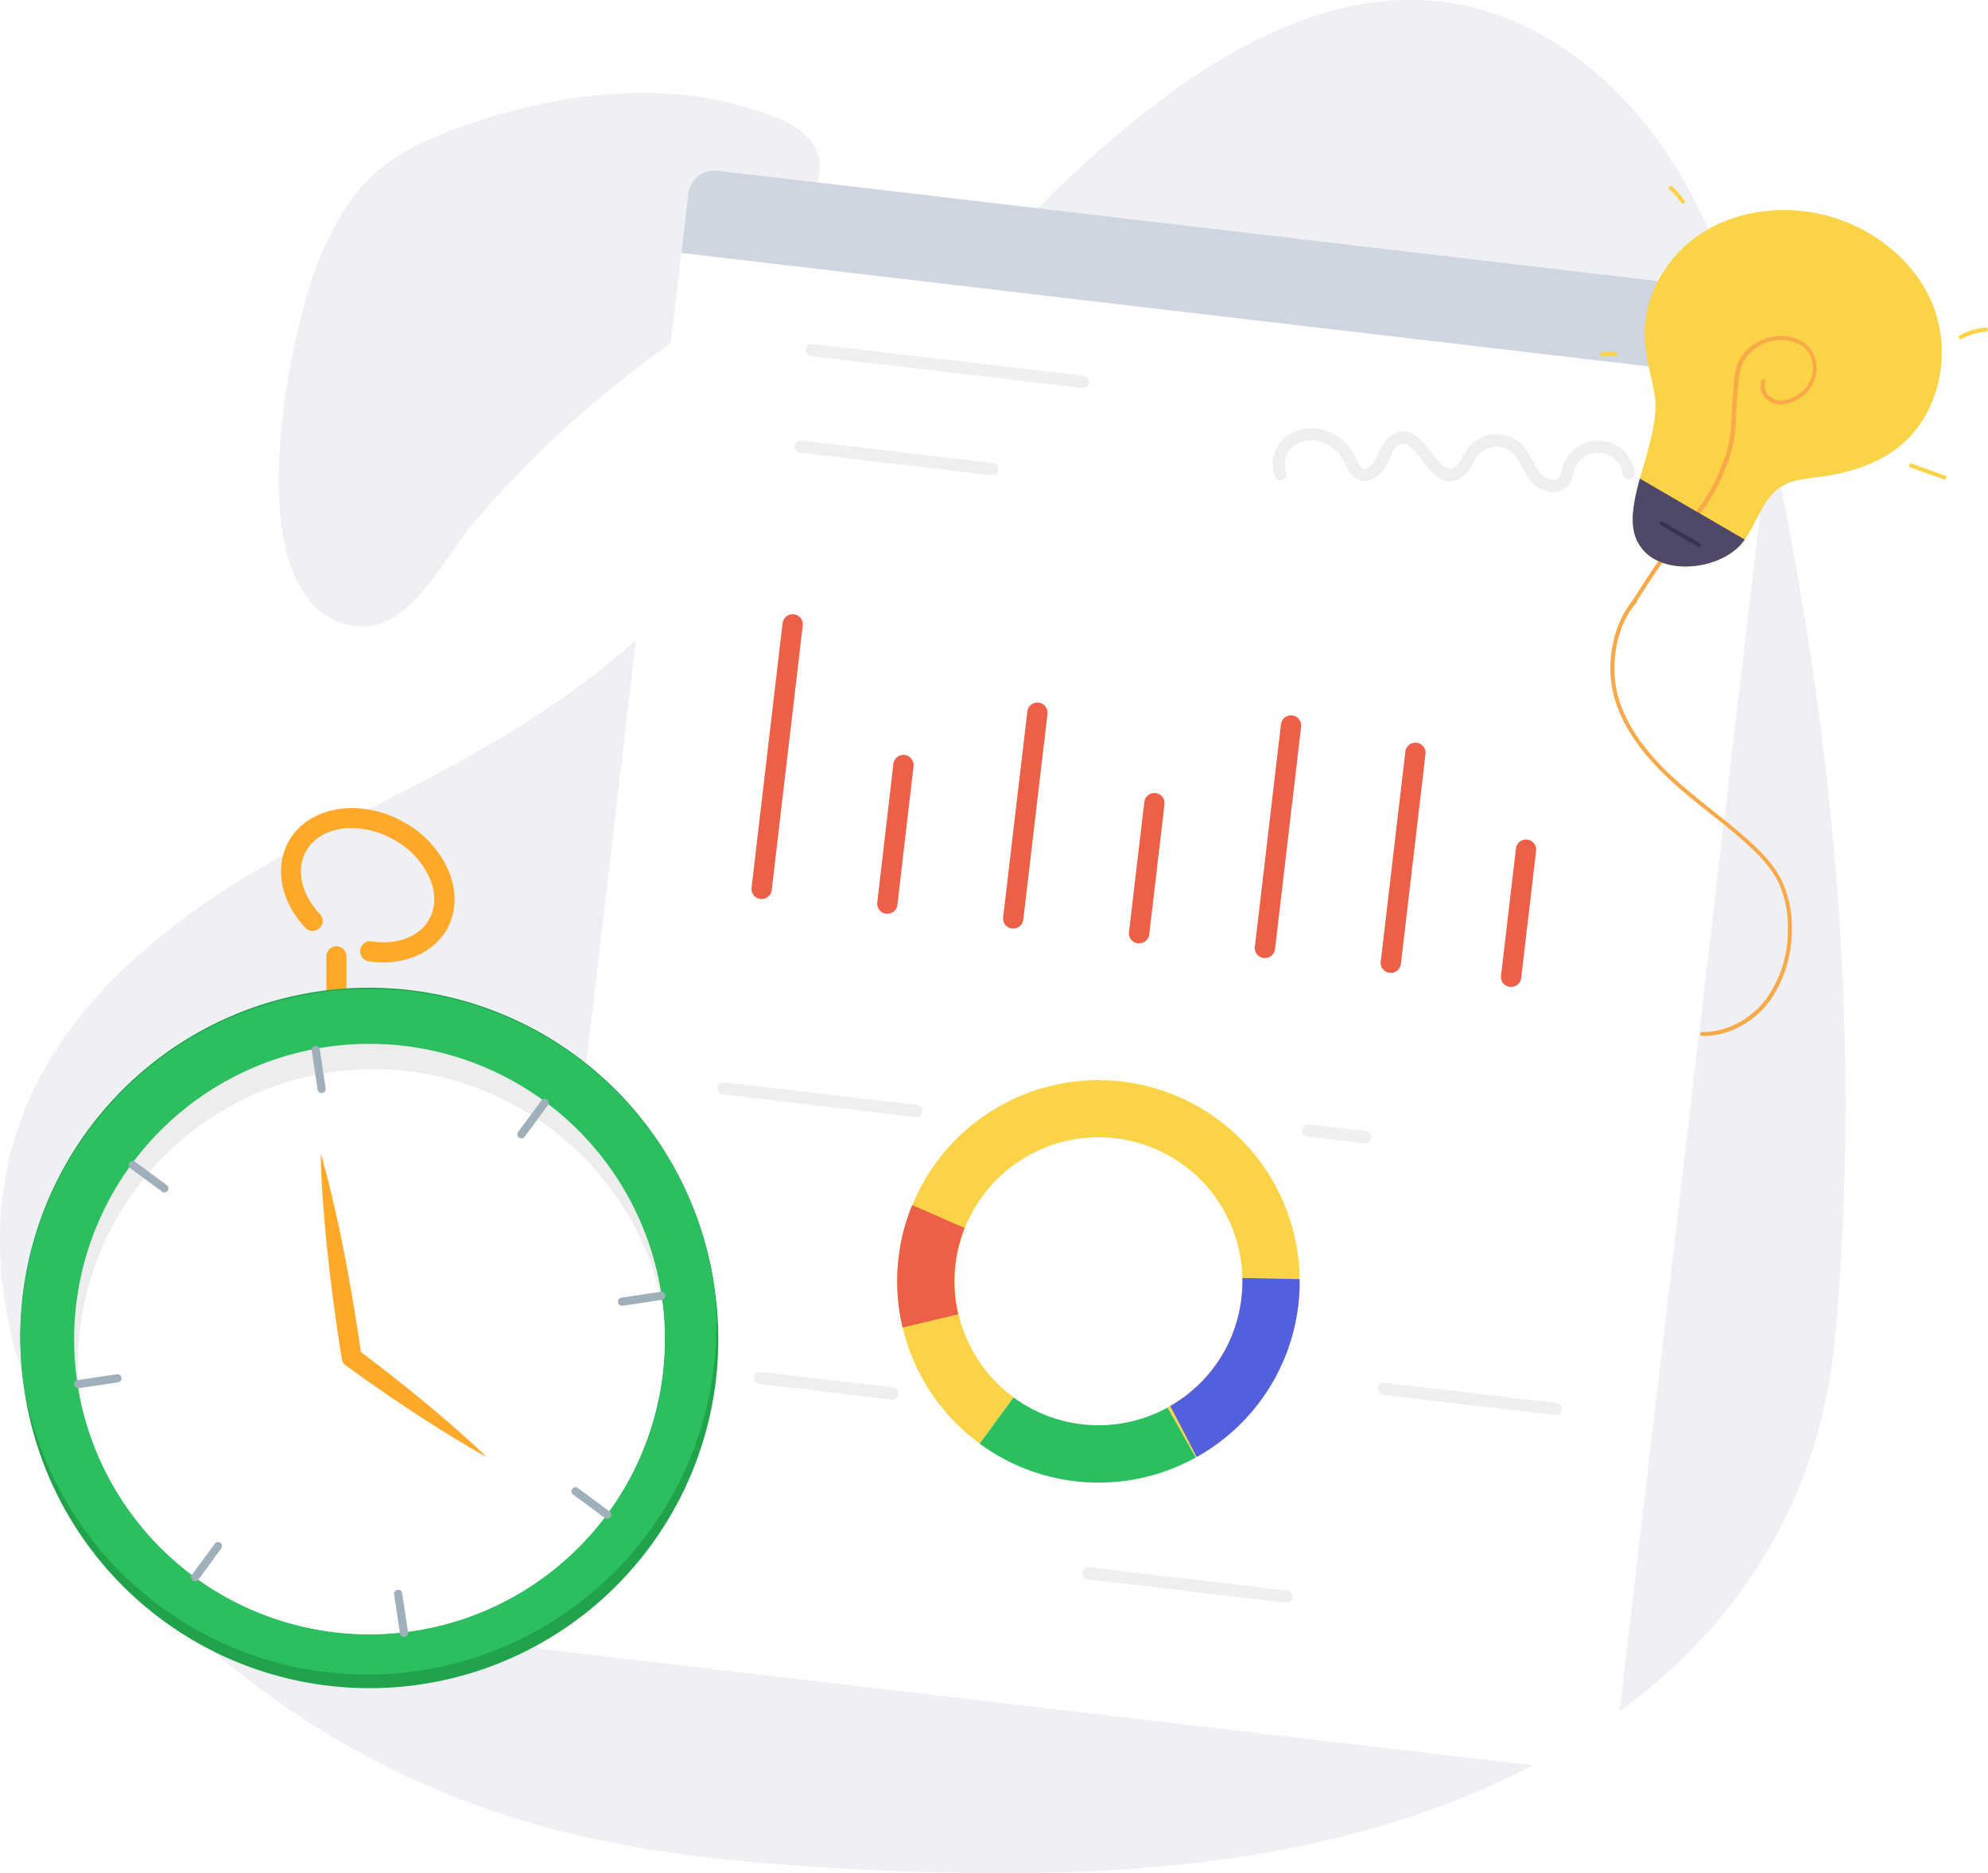 <svg xmlns="http://www.w3.org/2000/svg" viewBox="0 0 493.38 464.79"><defs><style>.a6058f96-4878-4948-830a-ce4711ab1834{fill:#eff0f4;}.\34 01b2203-c161-4f6e-9bf6-07534d4aa867{fill:#fff;}.\32 51da7b9-4da3-4d66-968f-fe317dc0fe7f{fill:#d0d5e2;}.\39 e0bd0ba-d16a-4bdd-b5c0-34321fd6387d{fill:#efefef;}.\37 13b6057-0bdf-4591-97ed-024463ada780{fill:#ed5f47;}.\34 784ab6a-8732-404e-8361-dc976034d079{fill:#fbd346;}.\35 638cdf3-3bc5-49df-bdc4-491f160cbfc7{fill:#2cbf60;}.\33 c37b46e-8414-4c9b-b306-44eb538a16d1{fill:#5260dd;}.f4d17325-edd1-40f2-9320-39317ee068ac{fill:#ffa92b;}.d246890a-8672-4c51-9c4e-eba3678b783e{fill:#21a34c;}.\35 d437324-72d5-4845-a7e2-694b2d4874fc{fill:#ededed;}.\39 24e12fa-0ee4-4826-a46b-683d069e8406{fill:#9fb0bb;}.e30e9342-da43-413d-9cc9-0c48c5d5c7b1{fill:#f9a948;}.\36 1047373-06ff-4271-b42f-bffafa9165cd{fill:#4f4868;}.e9b5dc67-e5c4-4cb3-a0d3-513211cf1b2d{fill:#37334f;}</style></defs><title>06</title><g id="6305ab53-c5fe-4cad-a74e-f0859c142822" data-name="Layer 2"><g id="b523c97b-e948-4884-8ae3-77fcc525b838" data-name="Layer 18"><path class="a6058f96-4878-4948-830a-ce4711ab1834" d="M157.35,91.9c15.77-12.12,33.53-23.11,43.1-40.54,2.25-4.11,4-9,2.44-13.4-1.66-4.62-6.45-7.27-11-9.07-24.59-9.67-52.63-6.28-77.52,2.61-7.71,2.76-15.4,6.12-21.46,11.63S82.93,55.65,79.75,63C72,80.86,57.65,147.15,86,155c14.75,4.07,23.79-16.18,31.46-25.18A263,263,0,0,1,157.35,91.9Z"/><path class="a6058f96-4878-4948-830a-ce4711ab1834" d="M48.77,406.08C12.4,373.13-12.33,320,6.43,274.67c.43-1.05.89-2.08,1.36-3.11,7.8-16.9,20.85-30.73,35.86-42.18q2.84-2.19,5.79-4.25c4.36-3.07,8.85-6,13.38-8.67,5.3-3.16,10.71-6.16,16.16-9.07,18.81-10,38.19-19.1,55.91-30.93,59.38-39.66,95-107,151.66-150.45,20.81-16,46.3-29,72.29-25.44,23.95,3.24,44.33,20.27,57,40.82s18.8,44.43,23.83,68.06c15.49,72.78,22.53,147.78,15.79,222C450,392.29,407.24,431.87,349.79,450.89c-43.51,14.39-90.29,15.2-136.06,13-28.17-1.39-56.52-3.93-83.56-12A211.74,211.74,0,0,1,48.77,406.08Z"/><rect class="401b2203-c161-4f6e-9bf6-07534d4aa867" x="149.11" y="56.28" width="273.42" height="369.42" rx="6.59" ry="6.59" transform="translate(30.04 -31.67) rotate(6.69)"/><path class="251da7b9-4da3-4d66-968f-fe317dc0fe7f" d="M176,57.46H436.23a6.59,6.59,0,0,1,6.59,6.59V78.78a0,0,0,0,1,0,0H169.4a0,0,0,0,1,0,0V64.05A6.59,6.59,0,0,1,176,57.46Z" transform="translate(10.03 -35.21) rotate(6.69)"/><path class="9e0bd0ba-d16a-4bdd-b5c0-34321fd6387d" d="M268.73,96.26h-.18L201.3,88.36a1.5,1.5,0,1,1,.35-3l67.25,7.89a1.5,1.5,0,0,1-.17,3Z"/><path class="9e0bd0ba-d16a-4bdd-b5c0-34321fd6387d" d="M246.13,117.89H246l-47.46-5.57a1.5,1.5,0,1,1,.35-3l47.46,5.57a1.5,1.5,0,0,1-.17,3Z"/><path class="713b6057-0bdf-4591-97ed-024463ada780" d="M189,223.06l-.29,0a2.5,2.5,0,0,1-2.19-2.77l7.7-65.64a2.5,2.5,0,0,1,5,.58l-7.7,65.64A2.5,2.5,0,0,1,189,223.06Z"/><path class="713b6057-0bdf-4591-97ed-024463ada780" d="M220.2,226.72l-.29,0a2.5,2.5,0,0,1-2.19-2.77l4-34.4a2.5,2.5,0,0,1,5,.58l-4,34.4A2.5,2.5,0,0,1,220.2,226.72Z"/><path class="713b6057-0bdf-4591-97ed-024463ada780" d="M251.44,230.39l-.29,0a2.5,2.5,0,0,1-2.19-2.77l6-51.06a2.5,2.5,0,0,1,5,.58l-6,51.06A2.5,2.5,0,0,1,251.44,230.39Z"/><path class="713b6057-0bdf-4591-97ed-024463ada780" d="M282.67,234.06l-.29,0a2.5,2.5,0,0,1-2.19-2.77L284,199a2.5,2.5,0,0,1,5,.58l-3.79,32.31A2.5,2.5,0,0,1,282.67,234.06Z"/><path class="713b6057-0bdf-4591-97ed-024463ada780" d="M313.91,237.72l-.29,0a2.5,2.5,0,0,1-2.19-2.77l6.48-55.22a2.5,2.5,0,1,1,5,.58l-6.48,55.22A2.5,2.5,0,0,1,313.91,237.72Z"/><path class="713b6057-0bdf-4591-97ed-024463ada780" d="M345.15,241.39l-.29,0a2.5,2.5,0,0,1-2.19-2.77l6.11-52.1a2.5,2.5,0,0,1,5,.58l-6.11,52.1A2.5,2.5,0,0,1,345.15,241.39Z"/><path class="713b6057-0bdf-4591-97ed-024463ada780" d="M375,244.89l-.29,0a2.5,2.5,0,0,1-2.19-2.77l3.71-31.57a2.5,2.5,0,1,1,5,.58l-3.71,31.57A2.5,2.5,0,0,1,375,244.89Z"/><path class="4784ab6a-8732-404e-8361-dc976034d079" d="M322.54,317.41A49.92,49.92,0,0,0,226.44,299a48.94,48.94,0,0,0-3.4,13.11,49.85,49.85,0,0,0,20.08,46.08l8.42-11.47a35.75,35.75,0,0,1-14.36-33,35.2,35.2,0,0,1,2.31-9.08,35.71,35.71,0,0,1,68.85,12.4,34.31,34.31,0,0,1-.23,5,35.53,35.53,0,0,1-17.67,26.77,7.77,7.77,0,0,1-.68.38l7,12.39.22-.12a49.82,49.82,0,0,0,25.22-37.76A45.28,45.28,0,0,0,322.54,317.41Z"/><path class="5638cdf3-3bc5-49df-bdc4-491f160cbfc7" d="M296.78,361.66a49.87,49.87,0,0,1-53.66-3.44l8.42-11.47a35.63,35.63,0,0,0,38.22,2.52Z"/><path class="3c37b46e-8414-4c9b-b306-44eb538a16d1" d="M322.22,323.77A49.82,49.82,0,0,1,297,361.54c-2.14-4.19-4.37-8.46-6.57-12.65a35.53,35.53,0,0,0,17.67-26.77,34.31,34.31,0,0,0,.23-5l14.2.29A45.28,45.28,0,0,1,322.22,323.77Z"/><path class="713b6057-0bdf-4591-97ed-024463ada780" d="M237.88,326.11,224,329.4a49.61,49.61,0,0,1-1-17.27,48.94,48.94,0,0,1,3.4-13.11l13,5.69a35.57,35.57,0,0,0-1.6,21.4Z"/><path class="9e0bd0ba-d16a-4bdd-b5c0-34321fd6387d" d="M386,351.12h-.18l-42.56-5a1.5,1.5,0,1,1,.35-3l42.56,5a1.5,1.5,0,0,1-.17,3Z"/><path class="9e0bd0ba-d16a-4bdd-b5c0-34321fd6387d" d="M221.43,347.28h-.18l-32.84-3.85a1.5,1.5,0,0,1,.35-3l32.84,3.85a1.5,1.5,0,0,1-.17,3Z"/><path class="9e0bd0ba-d16a-4bdd-b5c0-34321fd6387d" d="M227.31,277.17h-.18l-47.64-5.59a1.5,1.5,0,1,1,.35-3l47.64,5.59a1.5,1.5,0,0,1-.17,3Z"/><path class="9e0bd0ba-d16a-4bdd-b5c0-34321fd6387d" d="M319.15,397.66H319l-49-5.76a1.5,1.5,0,0,1,.35-3l49,5.76a1.5,1.5,0,0,1-.17,3Z"/><path class="9e0bd0ba-d16a-4bdd-b5c0-34321fd6387d" d="M338.61,283.67h-.18L324.56,282a1.5,1.5,0,1,1,.35-3l13.88,1.63a1.5,1.5,0,0,1-.17,3Z"/><path class="9e0bd0ba-d16a-4bdd-b5c0-34321fd6387d" d="M385.64,122.13a7.91,7.91,0,0,1-5.9-3,22.13,22.13,0,0,1-2-3.24,13.23,13.23,0,0,0-2.49-3.67,6,6,0,0,0-8.36.68,15.31,15.31,0,0,0-1.22,1.94c-1,1.69-2.05,3.62-4.26,4.31-3.82,1.21-6.42-2.21-8.51-5s-3.55-4.46-5.27-4c-1.37.39-2.17,2.18-2.94,3.91l-.31.7c-1.4,3.06-4.36,5.5-7.29,4.28-1.76-.74-2.55-2.43-3.18-3.79-.12-.25-.23-.5-.35-.74a9.67,9.67,0,0,0-4.35-4.33,8,8,0,0,0-7.77.23,5.73,5.73,0,0,0-2.27,6.65,1.5,1.5,0,1,1-2.76,1.17,8.73,8.73,0,0,1,3.37-10.32,11,11,0,0,1,10.75-.42,12.69,12.69,0,0,1,5.71,5.68c.13.27.26.54.39.82.47,1,.92,2,1.61,2.28,1.23.51,2.76-1.34,3.41-2.76l.3-.67c1-2.14,2.14-4.8,4.86-5.57,3.8-1.08,6.29,2.18,8.47,5s3.53,4.44,5.22,3.91c1.08-.34,1.76-1.54,2.55-2.93a17.9,17.9,0,0,1,1.48-2.32,9,9,0,0,1,12.72-1,15.62,15.62,0,0,1,3.12,4.47,19.64,19.64,0,0,0,1.7,2.82,4.91,4.91,0,0,0,3.53,1.87h0a1.52,1.52,0,0,0,1.33-.59,5,5,0,0,0,.63-1.7c.09-.34.17-.68.28-1a9.21,9.21,0,0,1,17.9,1.48,1.5,1.5,0,0,1-3,.42,6.21,6.21,0,0,0-12.07-1c-.09.27-.16.56-.23.84a7.3,7.3,0,0,1-1.15,2.78,4.56,4.56,0,0,1-3.71,1.78Z"/><path class="f4d17325-edd1-40f2-9320-39317ee068ac" d="M95.17,238.81a24.3,24.3,0,0,1-3.71-.29,2.5,2.5,0,0,1,.77-4.94c6.33,1,12-1.2,14.34-5.56,1.61-3,1.63-6.59,0-10.25a20.47,20.47,0,0,0-9.1-9.56c-8.44-4.61-18.11-3.23-21.56,3.08-2.52,4.61-1.09,10.77,3.64,15.69A2.5,2.5,0,0,1,76,230.45c-6.27-6.53-8-15-4.42-21.56,4.77-8.73,17.49-11,28.35-5.06a25.46,25.46,0,0,1,11.29,12c2.21,5.11,2.12,10.3-.25,14.64C108.05,235.72,102.08,238.81,95.17,238.81Z"/><path class="f4d17325-edd1-40f2-9320-39317ee068ac" d="M83.45,250.49A2.5,2.5,0,0,1,81,248V237.32a2.5,2.5,0,0,1,5,0V248A2.5,2.5,0,0,1,83.45,250.49Z"/><path class="d246890a-8672-4c51-9c4e-eba3678b783e" d="M177.29,319.36A86.57,86.57,0,1,1,6.1,345.3q-.14-.94-.27-1.88A86.57,86.57,0,0,1,177,317.49Q177.15,318.42,177.29,319.36Z"/><path class="5638cdf3-3bc5-49df-bdc4-491f160cbfc7" d="M177,317.49A86.57,86.57,0,0,1,5.84,343.42,86.57,86.57,0,0,1,177,317.49Z"/><path class="5d437324-72d5-4845-a7e2-694b2d4874fc" d="M164.17,321.35c.16,1,.29,2.09.4,3.13A73.3,73.3,0,0,1,19.77,346.43c-.2-1-.38-2.06-.54-3.11a73.3,73.3,0,0,1,144.94-22Z"/><path class="401b2203-c161-4f6e-9bf6-07534d4aa867" d="M164.57,324.48A73.3,73.3,0,0,1,19.77,346.43a73.3,73.3,0,0,1,144.81-21.94Z"/><path class="f4d17325-edd1-40f2-9320-39317ee068ac" d="M79.6,286.23c1.24,4.13,2.23,8.29,3.21,12.45s1.87,8.34,2.67,12.54c1.64,8.38,3,16.8,4.24,25.24l-1-1.62c5.54,4.16,11,8.42,16.35,12.84,1.34,1.1,2.67,2.22,4,3.35s2.66,2.23,3.95,3.4c2.61,2.3,5.2,4.62,7.7,7.06-3.08-1.66-6.06-3.45-9-5.26-1.49-.89-2.94-1.84-4.41-2.77s-2.93-1.86-4.38-2.82c-5.8-3.8-11.49-7.76-17.1-11.81a2.41,2.41,0,0,1-1-1.57v0c-1.34-8.42-2.51-16.88-3.43-25.36-.48-4.24-.83-8.5-1.17-12.76S79.64,290.54,79.6,286.23Z"/><path class="924e12fa-0ee4-4826-a46b-683d069e8406" d="M79.82,271.22a1,1,0,0,1-1-.85l-1.46-9.67a1,1,0,1,1,2-.3l1.46,9.67a1,1,0,0,1-.84,1.14Z"/><path class="924e12fa-0ee4-4826-a46b-683d069e8406" d="M100.27,406.17a1,1,0,0,1-1-.85l-1.46-9.67a1,1,0,1,1,2-.3l1.46,9.67a1,1,0,0,1-.84,1.14Z"/><path class="924e12fa-0ee4-4826-a46b-683d069e8406" d="M154.45,324a1,1,0,0,1-.15-2l9.67-1.46a1,1,0,1,1,.3,2L154.6,324Z"/><path class="924e12fa-0ee4-4826-a46b-683d069e8406" d="M19.5,344.44a1,1,0,0,1-.15-2L29,341a1,1,0,1,1,.3,2l-9.67,1.46Z"/><path class="924e12fa-0ee4-4826-a46b-683d069e8406" d="M48.43,392.36a1,1,0,0,1-.8-1.59l5.8-7.87A1,1,0,0,1,55,384.08L49.24,392A1,1,0,0,1,48.43,392.36Z"/><path class="924e12fa-0ee4-4826-a46b-683d069e8406" d="M129.39,282.48a1,1,0,0,1-.8-1.59l5.8-7.87A1,1,0,0,1,136,274.2l-5.8,7.87A1,1,0,0,1,129.39,282.48Z"/><path class="924e12fa-0ee4-4826-a46b-683d069e8406" d="M40.81,295.9a1,1,0,0,1-.59-.2l-7.87-5.8a1,1,0,0,1,1.19-1.61l7.87,5.8a1,1,0,0,1-.59,1.8Z"/><path class="924e12fa-0ee4-4826-a46b-683d069e8406" d="M150.69,376.86a1,1,0,0,1-.59-.2l-7.87-5.8a1,1,0,0,1,1.19-1.61l7.87,5.8a1,1,0,0,1-.59,1.8Z"/><path class="4784ab6a-8732-404e-8361-dc976034d079" d="M471.32,110.83c-5.58,4.48-12.75,6.58-19.86,7.52-3.22.42-6.6.67-9.34,2.38-4.57,2.85-6,8.72-9.09,13.16l-.44.6c-4.16,5.44-14.42,7.85-21.15,4.67a10.35,10.35,0,0,1-5.32-5.39c-1.72-4-.67-9.34.89-15,1.91-7.08,4.59-14.65,3.66-20.64-.77-4.72-2.26-9.29-2.49-14.05-.51-10,5-19.89,13.22-25.59S440.29,51,450.17,52.8c12.75,2.28,24.57,10.78,29.46,22.74S481.45,102.72,471.32,110.83Z"/><path class="e30e9342-da43-413d-9cc9-0c48c5d5c7b1" d="M404.44,151.5a.5.5,0,0,1-.25-.06.5.5,0,0,1-.19-.68c.3-.53.74-1.17,1.29-2s1.21-1.78,1.9-2.89A149.52,149.52,0,0,1,417.8,131c3.75-4.76,6.71-8.52,9-14.29l.29-.74a30.66,30.66,0,0,0,2.58-10.64l.05-1.42c.05-1.47.1-3,.23-4.48.06-.74.12-1.43.17-2.08.37-4.62.59-7.41,3-10.08a12.35,12.35,0,0,1,8.59-3.93h.24c3.52.08,6.27,1.43,7.75,3.77a8.69,8.69,0,0,1,.42,7.67c-2,4.89-7.59,5.59-7.83,5.62h-.11a5.18,5.18,0,0,1-4.92-2.92,4.61,4.61,0,0,1-.12-3,.5.5,0,0,1,1,.27,3.63,3.63,0,0,0,.08,2.34,4.17,4.17,0,0,0,4,2.31h.08s5.15-.65,7-5a7.67,7.67,0,0,0-.35-6.75c-1.31-2.08-3.7-3.23-6.92-3.31h-.22a11.29,11.29,0,0,0-7.84,3.6c-2.17,2.42-2.37,4.93-2.73,9.49-.05.66-.11,1.35-.17,2.09-.13,1.46-.18,3-.23,4.42l-.05,1.42a31.58,31.58,0,0,1-2.65,11l-.29.73c-2.33,5.91-5.32,9.72-9.12,14.55A148.65,148.65,0,0,0,408,146.41c-.7,1.13-1.35,2.08-1.92,2.92s-1,1.42-1.24,1.91A.5.5,0,0,1,404.44,151.5Z"/><path class="61047373-06ff-4271-b42f-bffafa9165cd" d="M433,133.88l-.44.6c-4.16,5.44-14.42,7.85-21.15,4.67a10.35,10.35,0,0,1-5.32-5.39c-1.72-4-.67-9.34.89-15Z"/><path class="e9b5dc67-e5c4-4cb3-a0d3-513211cf1b2d" d="M421.66,135.77a.5.5,0,0,1-.25-.07l-9.32-5.42a.5.5,0,0,1,.5-.87l9.32,5.42a.5.5,0,0,1-.25.93Z"/><path class="4784ab6a-8732-404e-8361-dc976034d079" d="M482.46,118.91l-.17,0L474.14,116a.5.5,0,1,1,.34-.94l8.15,2.92a.5.5,0,0,1-.17,1Z"/><path class="4784ab6a-8732-404e-8361-dc976034d079" d="M486.62,84.15a.5.5,0,0,1-.24-.94,15.72,15.72,0,0,1,6.46-1.92.5.5,0,1,1,.07,1,14.72,14.72,0,0,0-6,1.8A.5.5,0,0,1,486.62,84.15Z"/><path class="4784ab6a-8732-404e-8361-dc976034d079" d="M417.67,50.52a.5.5,0,0,1-.4-.2,23.79,23.79,0,0,0-2.89-3.27.5.5,0,1,1,.68-.73,24.69,24.69,0,0,1,3,3.4.5.5,0,0,1-.4.8Z"/><path class="4784ab6a-8732-404e-8361-dc976034d079" d="M397.72,88.56a.5.5,0,0,1-.16-1,6,6,0,0,1,3.47-.1.5.5,0,1,1-.26,1,5,5,0,0,0-2.89.09Z"/><path class="e30e9342-da43-413d-9cc9-0c48c5d5c7b1" d="M422.84,257.06h-.38a.5.5,0,0,1-.49-.51.49.49,0,0,1,.51-.49c5.8.14,11.91-3,15.82-8.14a29.12,29.12,0,0,0,5.41-17.48,25.87,25.87,0,0,0-2.41-11.62c-1.93-3.9-5.12-7-8-9.61s-5.88-5-8.82-7.31c-3.29-2.62-6.69-5.33-9.84-8.23-7.19-6.62-11.71-13.14-13.82-19.94-2.61-8.44-.63-19.15,4.62-24.92a.5.5,0,0,1,.74.67c-5,5.53-6.92,15.82-4.41,24,2.05,6.62,6.48,13,13.54,19.5,3.12,2.88,6.51,5.58,9.78,8.19,3,2.35,6,4.78,8.86,7.35s6.2,5.86,8.21,9.91a26.86,26.86,0,0,1,2.51,12.07,30.13,30.13,0,0,1-5.62,18.08C435.08,253.81,428.88,257.06,422.84,257.06Z"/></g></g></svg>